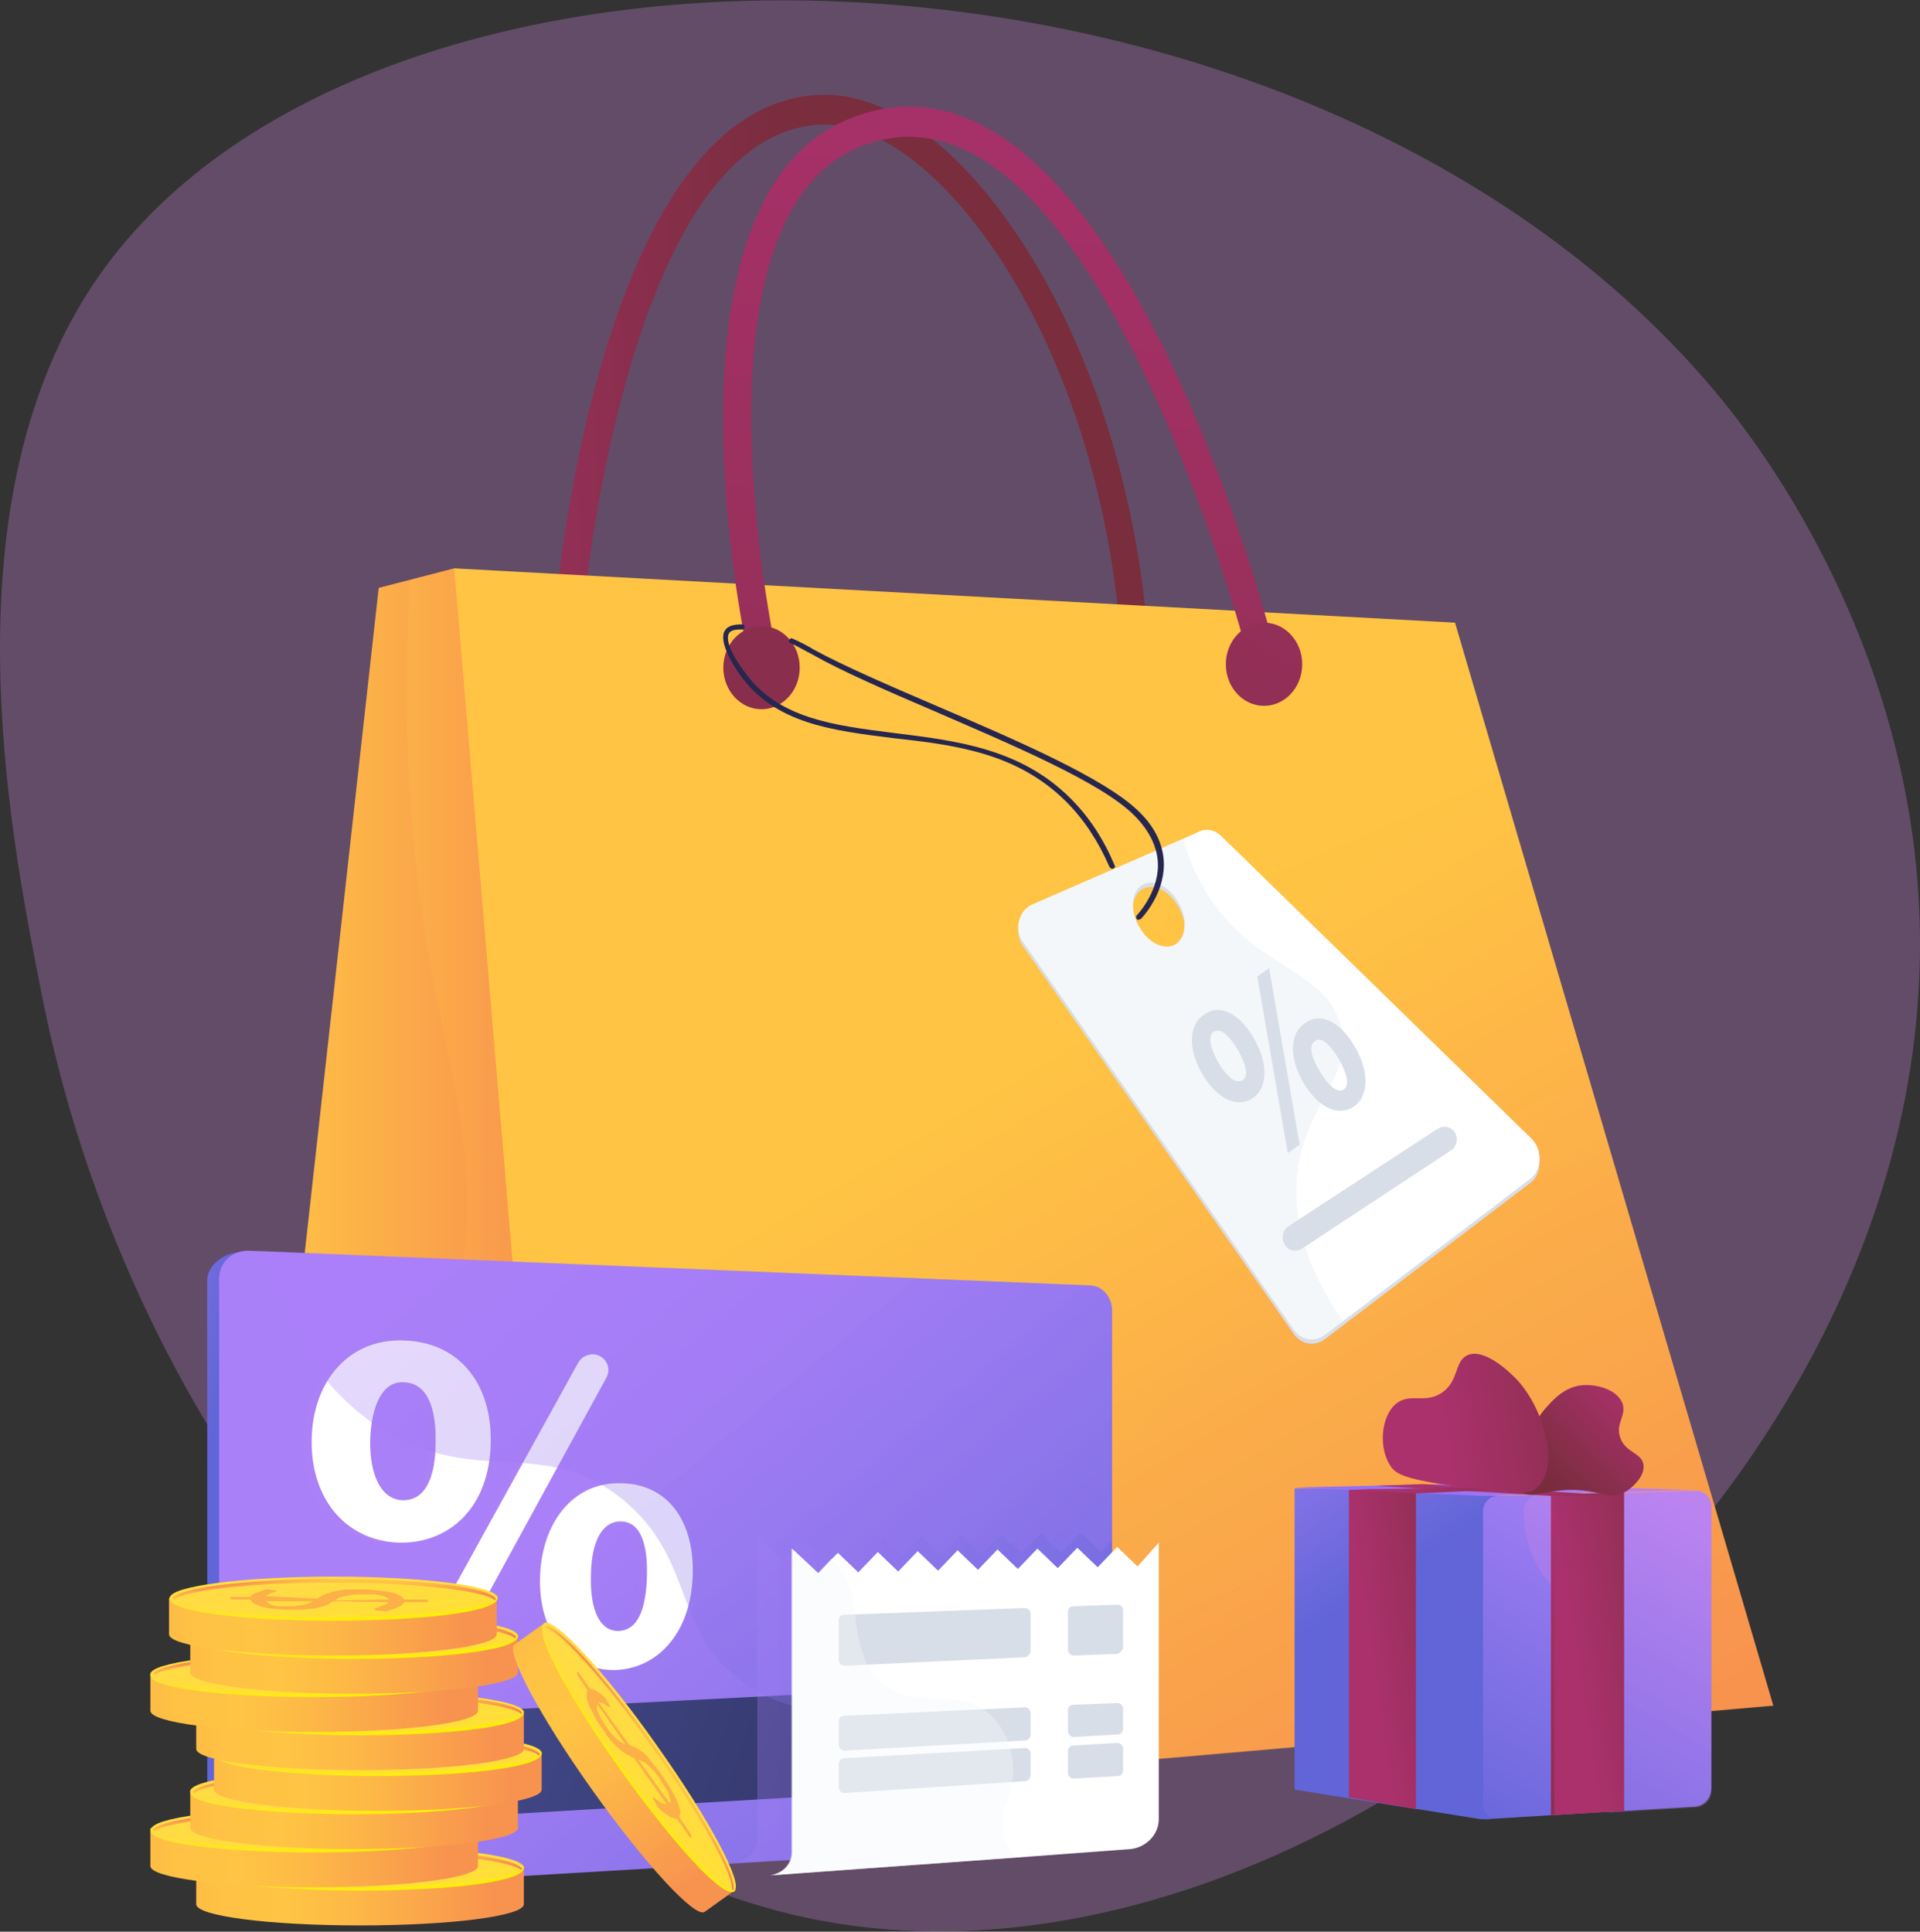 <svg width="481" height="484" viewBox="0 0 481 484" fill="none" xmlns="http://www.w3.org/2000/svg">
<rect x="0" y="0" width="481" height="484" fill="#333333" stroke="none"/>
<path opacity="0.28" d="M433.198 102.428C332.615 -24.098 94.66 -31.116 24.698 69.255C-13.791 124.544 2.158 207.264 10.238 248.093C24.911 323.158 60.849 371.43 68.717 381.849C87.855 406.729 134.213 467.122 204.174 480.944C323.471 504.548 472.538 384.401 480.619 248.731C485.509 170.476 441.916 113.486 433.198 102.428Z" fill="#DD8BF1"/>
<path d="M284.343 160.694C284.131 160.694 284.131 160.694 283.918 160.694C282.217 160.694 280.728 159.206 280.516 157.292C277.538 123.268 267.119 90.733 251.383 66.065C237.348 44.162 220.761 31.191 206.939 31.191C156.328 31.191 145.696 156.016 145.696 157.292C145.483 159.418 143.782 160.907 141.868 160.694C139.954 160.482 138.466 158.78 138.678 156.654C139.104 151.125 149.949 23.961 206.726 23.748C223.1 23.748 241.388 37.57 256.911 62.025C273.285 87.755 284.131 121.354 287.32 156.654C287.746 158.78 286.257 160.482 284.343 160.694Z" fill="url(#paint0_linear)"/>
<path d="M73.395 417.574L139.955 453.724L180.358 320.819L113.799 142.406L94.873 147.297L66.378 403.539C65.74 409.281 68.504 414.81 73.395 417.574Z" fill="url(#paint1_linear)"/>
<path opacity="0.3" d="M180.145 320.606L113.799 142.406L102.741 145.383C101.252 169.2 101.89 188.763 102.954 203.011C107.419 263.616 122.305 280.628 115.075 322.945C109.12 358.245 96.149 362.923 97.212 386.527C98.488 412.258 115.287 433.948 135.064 450.96L139.955 453.724L180.145 320.606Z" fill="url(#paint2_linear)"/>
<path d="M113.797 142.406L364.51 156.015L444.254 427.356L139.953 453.724L113.797 142.406Z" fill="url(#paint3_linear)"/>
<g opacity="0.3">
<path opacity="0.3" d="M364.512 156.016L233.733 148.998C231.606 152.401 228.629 158.142 227.991 165.372C224.801 208.115 312.838 221.937 320.706 274.249C326.66 314.014 289.872 360.159 256.912 380.573C222.25 402.264 198.646 391.206 175.254 415.235C164.834 425.868 158.668 438.839 154.84 452.661L444.256 427.569L364.512 156.016Z" fill="url(#paint4_linear)"/>
</g>
<path d="M190.78 166.861C189.292 166.861 187.803 165.798 187.378 164.097C186.74 160.907 170.366 84.566 193.332 46.927C199.924 36.082 209.068 29.702 220.764 27.363C280.306 16.093 316.881 153.252 318.37 159.206C318.795 161.12 317.732 163.246 316.031 163.884C314.117 164.522 312.203 163.246 311.778 161.332C311.352 160.056 275.415 24.811 222.04 34.806C212.258 36.72 204.815 42.036 199.286 50.967C177.809 85.842 194.183 161.545 194.183 162.183C194.608 164.097 193.545 166.223 191.631 166.649C191.206 166.861 190.993 166.861 190.78 166.861Z" fill="url(#paint5_linear)"/>
<path d="M190.778 177.706C196.063 177.706 200.347 173.041 200.347 167.287C200.347 161.532 196.063 156.867 190.778 156.867C185.493 156.867 181.209 161.532 181.209 167.287C181.209 173.041 185.493 177.706 190.778 177.706Z" fill="url(#paint6_linear)"/>
<path d="M316.665 176.856C321.95 176.856 326.234 172.191 326.234 166.436C326.234 160.681 321.95 156.016 316.665 156.016C311.38 156.016 307.096 160.681 307.096 166.436C307.096 172.191 311.38 176.856 316.665 176.856Z" fill="url(#paint7_linear)"/>
<path d="M383.865 286.583L306.035 210.667C304.334 208.966 301.995 208.54 300.081 209.604L258.615 227.679C255.212 229.167 253.936 233.846 256.275 237.036L324.111 334.216C326.024 336.981 329.427 337.406 331.979 335.492L383.652 296.152C386.204 294.025 386.417 289.347 383.865 286.583ZM294.765 237.461C292.213 239.375 287.96 237.673 285.621 233.633C283.069 229.593 283.282 224.914 285.834 223.001C288.385 221.087 292.638 222.788 294.978 226.828C297.529 230.656 297.317 235.547 294.765 237.461Z" fill="#D8DEE8"/>
<path d="M383.865 285.519L306.035 209.604C304.334 207.902 301.995 207.477 300.081 208.54L258.615 226.616C255.212 228.104 253.936 232.782 256.275 235.972L324.111 333.153C326.024 335.917 329.427 336.343 331.979 334.429L383.652 295.089C386.204 292.962 386.417 288.284 383.865 285.519ZM294.765 236.397C292.213 238.311 287.96 236.61 285.621 232.57C283.069 228.529 283.282 223.851 285.834 221.937C288.385 220.023 292.638 221.725 294.978 225.765C297.529 229.593 297.317 234.484 294.765 236.397Z" fill="#F4F7FA"/>
<path d="M278.601 217.684C278.388 217.684 278.175 217.471 277.963 217.259C275.198 210.879 271.583 205.35 267.118 200.885C254.784 188.551 239.048 186.637 223.737 184.936C208.426 183.022 194.179 181.321 185.46 169.2C183.334 166.223 179.931 160.481 181.633 157.93C182.271 156.866 183.759 156.441 185.886 156.441C186.311 156.441 186.524 156.654 186.524 157.079C186.524 157.504 186.311 157.717 185.886 157.717C184.822 157.717 183.334 157.717 182.696 158.568C181.633 160.056 183.121 163.884 186.524 168.349C194.817 180.045 208.852 181.746 223.95 183.66C239.473 185.574 255.635 187.488 268.181 200.034C272.859 204.712 276.474 210.241 279.239 216.833C279.451 217.259 279.239 217.471 278.813 217.684C278.601 217.684 278.601 217.684 278.601 217.684Z" fill="#26264F"/>
<path d="M285.195 230.443C284.982 230.443 284.77 230.443 284.77 230.23C284.557 230.018 284.557 229.592 284.77 229.38C284.77 229.38 290.086 223.851 290.086 216.833C290.086 212.368 287.959 208.115 284.132 204.287C275.838 195.994 253.51 186.637 233.946 178.131C222.038 173.028 210.768 168.137 203.325 163.884C201.624 163.033 199.922 161.97 198.009 161.119C197.583 160.907 197.583 160.694 197.796 160.269C198.009 159.843 198.221 159.843 198.647 160.056C200.56 160.907 202.262 161.757 203.963 162.82C211.405 166.861 222.676 171.752 234.584 176.855C254.361 185.361 276.689 194.93 285.195 203.224C289.448 207.264 291.574 211.942 291.574 216.621C291.574 224.276 286.045 230.018 285.833 230.23C285.407 230.443 285.407 230.443 285.195 230.443Z" fill="#26264F"/>
<path d="M383.862 285.519L306.032 209.604C304.331 207.902 301.992 207.477 300.078 208.54L296.463 210.242C297.526 213.857 298.802 217.684 301.141 221.725C312.624 242.777 331.55 241.926 335.803 256.599C339.631 269.571 326.659 276.588 324.958 294.663C324.107 303.807 326.021 315.928 336.441 331.026L383.436 295.301C386.201 292.962 386.414 288.284 383.862 285.519Z" fill="white"/>
<path d="M313.901 259.789C318.154 266.806 317.303 272.76 313.901 275.099C310.286 277.651 305.182 275.737 301.354 269.358C297.739 263.404 297.527 257.024 301.567 254.26C305.607 251.283 310.498 254.047 313.901 259.789ZM305.182 266.168C307.308 269.783 309.648 271.697 311.349 270.634C312.837 269.57 312.199 266.806 310.073 262.978C307.946 259.576 305.82 257.449 304.119 258.513C302.418 259.576 303.268 262.766 305.182 266.168ZM322.619 288.922L314.964 244.69L317.941 242.564L325.596 286.795L322.619 288.922ZM339.206 261.915C343.459 268.932 342.608 274.887 339.206 277.226C335.591 279.778 330.487 277.864 326.66 271.484C323.045 265.53 322.832 259.151 326.872 256.386C330.913 253.409 335.803 256.174 339.206 261.915ZM330.7 268.507C332.826 272.122 335.166 274.036 336.654 272.973C338.143 271.91 337.505 269.145 335.378 265.317C333.252 261.915 331.125 259.576 329.424 260.852C327.723 261.915 328.573 265.105 330.7 268.507Z" fill="#D8DEE8"/>
<path d="M324.323 313.377C323.26 313.377 322.197 312.739 321.771 311.675C320.921 310.187 321.346 308.06 322.835 307.21L360.261 282.755C361.749 281.904 363.663 282.33 364.514 283.818C365.365 285.307 364.939 287.433 363.451 288.284L326.024 312.951C325.386 313.164 324.961 313.377 324.323 313.377Z" fill="#D8DEE8"/>
<path d="M274.774 454.788C274.774 458.19 272.435 461.167 269.458 461.38L60.424 474.139C56.384 474.351 51.918 470.949 51.918 467.121V320.819C51.918 316.778 56.596 313.589 60.424 313.801L269.246 322.732C272.223 322.945 274.562 325.71 274.562 329.112V454.788H274.774Z" fill="url(#paint8_linear)"/>
<path d="M278.604 455C278.604 458.403 276.264 461.38 273.287 461.592L62.127 474.139C58.086 474.351 54.897 471.374 54.897 467.334V320.393C54.897 316.353 58.086 313.376 62.127 313.376L273.287 322.094C276.264 322.307 278.604 325.071 278.604 328.474V455Z" fill="url(#paint9_linear)"/>
<path d="M278.604 420.551L54.897 432.034V458.828L278.604 445.643V420.551Z" fill="url(#paint10_linear)"/>
<g opacity="0.15">
<path opacity="0.15" d="M120.818 361.86C120.605 378.659 110.185 387.165 98.49 387.165C85.731 387.165 75.736 377.383 75.949 361.434C76.161 346.336 85.731 335.491 99.978 336.554C113.8 337.618 121.03 348.25 120.818 361.86ZM90.834 361.647C90.621 370.366 93.599 376.745 99.127 376.745C104.444 376.745 107.208 371.429 107.208 362.285C107.421 353.992 105.294 347.4 99.34 347.187C93.811 346.762 91.047 353.354 90.834 361.647ZM102.53 415.235L142.933 342.083C143.784 340.595 145.272 339.957 146.761 339.957C149.738 340.169 151.439 343.359 149.951 345.911L109.973 419.062C109.335 420.338 108.059 421.189 106.57 421.189H106.145C103.168 421.402 101.041 417.999 102.53 415.235ZM171.641 394.608C171.428 410.131 162.497 418.637 152.502 419.062C141.87 419.488 133.151 410.982 133.364 396.309C133.577 382.274 141.657 371.854 153.778 372.28C165.474 372.492 171.853 382.061 171.641 394.608ZM145.91 395.671C145.698 403.752 148.037 409.493 152.928 409.281C157.606 409.068 159.732 403.964 159.945 395.458C160.158 387.803 158.457 381.849 153.353 381.849C148.462 381.849 146.123 388.016 145.91 395.671Z" fill="url(#paint11_linear)"/>
</g>
<path d="M122.945 361.222C122.732 378.021 112.312 386.527 100.616 386.527C87.858 386.527 77.863 376.746 78.076 360.797C78.288 345.699 87.858 334.854 102.105 335.917C115.715 336.767 123.157 347.4 122.945 361.222ZM92.748 360.797C92.536 369.515 95.513 375.895 101.042 375.895C106.358 375.895 109.122 370.579 109.122 361.435C109.335 353.141 107.209 346.549 101.254 346.337C95.725 345.911 92.961 352.504 92.748 360.797ZM104.444 414.597L144.847 341.446C145.698 339.957 147.187 339.319 148.675 339.319C151.652 339.532 153.353 342.722 151.865 345.273L111.887 418.425C111.249 419.701 109.973 420.551 108.484 420.551H108.059C105.082 420.764 102.956 417.362 104.444 414.597ZM173.555 393.97C173.342 409.494 164.411 417.999 154.417 418.425C143.784 418.85 135.066 410.344 135.278 395.671C135.491 381.636 143.572 371.217 155.693 371.642C167.388 371.855 173.768 381.211 173.555 393.97ZM148.037 395.033C147.825 403.114 150.164 408.856 155.055 408.643C159.733 408.43 161.859 403.327 162.072 394.821C162.285 387.165 160.584 381.211 155.48 381.211C150.376 381.211 148.037 387.165 148.037 395.033Z" fill="white"/>
<path opacity="0.3" d="M273.286 322.094L64.465 313.376C73.821 341.233 87.431 353.779 98.914 359.946C121.03 371.642 136.766 360.371 155.691 375.469C175.042 390.993 167.812 410.131 188.227 422.89C203.537 432.459 213.532 425.442 229.481 434.161C241.389 440.54 248.619 451.598 253.297 462.656L273.286 461.38C276.264 461.167 278.603 458.19 278.603 454.788V328.261C278.603 325.071 276.264 322.094 273.286 322.094Z" fill="url(#paint12_linear)"/>
<path opacity="0.3" d="M275.835 388.867L270.732 383.976L265.841 389.079L260.737 384.188L255.846 389.292L250.743 384.401L245.852 389.505L240.748 384.614L235.857 389.717L230.754 384.826L225.863 389.93L220.759 385.039L215.868 390.143L211.19 385.677L206.299 390.78L201.196 385.89L196.305 390.993L189.712 384.826C189.712 387.378 189.712 461.167 189.712 461.167C189.712 461.167 189.5 465.633 184.184 466.696L274.347 460.104C275.41 460.104 276.261 459.679 277.111 459.254C277.962 458.19 278.6 456.489 278.6 455.001V385.89L275.835 388.867Z" fill="url(#paint13_linear)"/>
<path d="M290.298 386.527V455.851C290.298 459.678 287.108 462.868 283.28 463.293L254.785 465.42L193.117 469.885C198.433 468.822 198.433 464.357 198.433 464.357C198.433 464.357 198.433 390.567 198.433 388.015L205.026 394.182L208.428 390.567L209.916 389.079L215.02 393.97L219.911 388.866L225.015 393.757L229.906 388.653L235.009 393.544L239.9 388.441L245.004 393.332L249.895 388.228L254.998 393.119L259.889 388.015L264.993 392.906L269.884 387.803L274.987 392.694L279.878 387.59L284.982 392.481L290.298 386.527Z" fill="white"/>
<path d="M279.879 426.717L268.821 427.143C267.97 427.143 267.545 427.781 267.545 428.631V433.735C267.545 434.585 268.183 435.223 269.033 435.223L280.091 434.585C280.729 434.585 281.367 433.947 281.367 433.097V428.206C281.367 427.355 280.729 426.717 279.879 426.717Z" fill="#D8DEE8"/>
<path d="M279.879 436.711L268.821 437.349C268.183 437.349 267.545 437.987 267.545 438.838V444.154C267.545 445.005 268.183 445.642 269.033 445.642L280.091 445.004C280.729 445.004 281.367 444.367 281.367 443.516V438.2C281.367 437.349 280.729 436.711 279.879 436.711Z" fill="#D8DEE8"/>
<path d="M281.367 412.682V403.538C281.367 402.688 280.729 402.05 279.879 402.05L268.821 402.475C267.97 402.475 267.545 403.113 267.545 403.964V413.32C267.545 414.171 268.183 414.809 269.033 414.809L280.091 414.383C280.729 413.958 281.367 413.32 281.367 412.682Z" fill="#D8DEE8"/>
<path d="M256.699 427.782L211.405 429.908C210.554 429.908 210.129 430.546 210.129 431.397V437.138C210.129 437.989 210.767 438.627 211.617 438.627L256.912 436.075C257.55 436.075 258.188 435.437 258.188 434.587V429.27C258.188 428.42 257.55 427.782 256.699 427.782Z" fill="#D8DEE8"/>
<path d="M256.699 437.988L211.405 440.54C210.767 440.54 210.129 441.178 210.129 442.029V447.77C210.129 448.621 210.767 449.259 211.617 449.259L256.912 446.282C257.55 446.282 258.188 445.644 258.188 444.793V439.264C258.188 438.626 257.55 437.988 256.699 437.988Z" fill="#D8DEE8"/>
<path d="M258.188 413.746V404.39C258.188 403.539 257.55 402.901 256.699 402.901L211.405 404.602C210.554 404.602 210.129 405.24 210.129 406.091V415.873C210.129 416.723 210.767 417.361 211.617 417.361L256.912 415.235C257.55 415.022 258.188 414.384 258.188 413.746Z" fill="#D8DEE8"/>
<path opacity="0.4" d="M254.575 465.42L192.906 469.886C198.222 468.823 198.222 464.357 198.222 464.357C198.222 464.357 198.222 390.568 198.222 388.016L204.815 394.183L208.217 390.568C211.194 393.119 213.533 397.372 214.171 404.177C216.298 426.505 226.717 425.017 239.051 425.867C251.385 426.718 256.914 440.966 252.023 452.023C249.896 456.702 250.959 461.805 254.575 465.42Z" fill="#F4F7FA"/>
<path d="M49.154 467.972V477.116C49.154 480.093 67.442 482.433 90.196 482.433C112.949 482.433 131.237 480.093 131.237 477.116V467.972H49.154Z" fill="url(#paint14_linear)"/>
<path d="M131.237 467.972C131.237 470.95 112.949 473.289 90.196 473.289C67.442 473.289 49.154 470.95 49.154 467.972C49.154 464.995 67.442 462.656 90.196 462.656C112.949 462.656 131.237 464.995 131.237 467.972Z" fill="url(#paint15_linear)"/>
<path d="M90.196 473.714C70.207 473.714 49.154 471.8 49.154 468.185C49.154 467.972 49.154 467.547 49.367 467.547C49.58 467.547 49.58 467.76 49.58 467.972C49.58 470.311 66.379 472.863 90.196 472.863C114.225 472.863 130.812 470.311 130.812 467.972C130.812 467.76 130.812 467.547 131.024 467.547C131.237 467.547 131.237 467.76 131.237 467.972C131.237 471.8 110.397 473.714 90.196 473.714Z" fill="url(#paint16_linear)"/>
<path d="M86.366 468.398C86.791 468.185 87.216 467.76 87.642 467.547C88.067 467.335 88.705 467.122 89.343 466.909C89.981 466.697 91.044 466.484 92.107 466.271C93.171 466.059 94.446 466.059 96.148 466.059C97.636 466.059 99.125 466.059 100.613 466.271C102.102 466.484 103.165 466.484 104.228 466.697C105.292 466.909 106.142 467.122 106.78 467.547C107.418 467.76 107.843 468.185 108.056 468.611H112.734C113.16 468.611 113.372 468.611 113.585 468.611C113.798 468.611 114.01 468.823 114.01 468.823V469.249H108.056C107.843 469.674 107.418 470.099 106.567 470.524C105.717 470.95 104.654 471.162 103.378 471.588L101.251 471.375C101.039 471.375 100.826 471.375 100.826 471.162C100.613 471.162 100.613 471.162 100.613 470.95C100.613 470.95 100.826 470.737 101.039 470.737C101.464 470.737 101.677 470.524 102.102 470.312C102.527 470.099 102.952 470.099 103.378 469.887C103.803 469.674 104.016 469.461 104.228 469.249L90.194 469.036C89.768 469.249 89.343 469.674 88.918 469.887C88.492 470.099 87.854 470.312 87.004 470.524C86.153 470.737 85.302 470.95 84.239 470.95C83.176 471.162 81.688 471.162 79.986 471.162C78.71 471.162 77.434 471.162 76.159 470.95C74.883 470.95 73.82 470.737 72.969 470.524C72.118 470.312 71.268 470.099 70.63 469.674C69.992 469.461 69.779 469.036 69.567 468.611H65.739C65.314 468.611 65.101 468.611 64.888 468.611C64.675 468.611 64.463 468.398 64.463 468.398V467.973H69.567C69.779 467.547 70.204 467.122 71.055 466.909C71.693 466.697 72.756 466.271 73.607 466.059L75.308 466.271C75.733 466.271 76.159 466.484 76.159 466.484C76.159 466.484 75.946 466.697 75.733 466.697C75.521 466.697 75.308 466.909 74.883 466.909C74.67 467.122 74.245 467.122 74.032 467.335C73.82 467.547 73.607 467.547 73.394 467.76L86.366 468.398ZM73.394 468.823C73.394 469.036 73.82 469.249 74.032 469.461C74.457 469.674 74.883 469.887 75.308 469.887C75.733 470.099 76.371 470.099 77.009 470.099C77.647 470.099 78.285 470.099 79.136 470.099C79.986 470.099 80.624 470.099 81.262 469.887C81.9 469.887 82.538 469.674 82.963 469.674C83.389 469.461 83.814 469.461 84.239 469.249C84.665 469.036 84.877 468.823 85.09 468.823H73.394ZM104.016 468.398C104.016 468.185 103.59 467.973 103.165 467.76C102.74 467.547 102.314 467.335 101.677 467.335C101.039 467.122 100.401 467.122 99.55 467.122C98.699 467.122 97.849 467.122 96.786 467.122C95.935 467.122 95.084 467.122 94.446 467.335C93.808 467.335 93.171 467.547 92.745 467.547C92.32 467.76 91.895 467.76 91.469 467.973C91.044 468.185 90.831 468.398 90.619 468.611L104.016 468.398Z" fill="#FCB048"/>
<path d="M90.196 463.294C71.909 463.294 52.77 464.995 49.793 467.972C50.006 468.185 50.006 468.185 50.218 468.398C52.77 466.271 68.506 464.145 90.409 464.145C112.737 464.145 128.686 466.484 130.6 468.61C130.6 468.398 130.812 468.398 130.812 468.185C128.261 464.995 108.909 463.294 90.196 463.294Z" fill="url(#paint17_linear)"/>
<path d="M37.67 458.403V467.547C37.67 470.524 55.958 472.863 78.711 472.863C101.465 472.863 119.753 470.524 119.753 467.547V458.403H37.67Z" fill="url(#paint18_linear)"/>
<path d="M119.965 458.403C119.965 461.38 101.678 463.719 78.924 463.719C56.171 463.719 37.883 461.38 37.883 458.403C37.883 455.426 56.171 453.087 78.924 453.087C101.465 453.087 119.965 455.426 119.965 458.403Z" fill="url(#paint19_linear)"/>
<path d="M78.711 464.144C58.722 464.144 37.67 462.23 37.67 458.615C37.67 458.402 37.67 457.977 37.883 457.977C38.095 457.977 38.095 458.19 38.095 458.402C38.095 460.741 54.895 463.293 78.711 463.293C102.528 463.293 119.327 460.741 119.327 458.402C119.327 458.19 119.327 457.977 119.54 457.977C119.753 457.977 119.753 458.19 119.753 458.402C119.965 462.23 98.913 464.144 78.711 464.144Z" fill="url(#paint20_linear)"/>
<path d="M74.881 458.828C75.307 458.616 75.732 458.19 76.157 457.978C76.583 457.765 77.221 457.552 77.859 457.34C78.496 457.127 79.56 456.915 80.623 456.702C81.686 456.489 82.962 456.489 84.663 456.489C86.152 456.489 87.64 456.489 89.129 456.702C90.617 456.915 91.681 456.915 92.744 457.127C93.807 457.34 94.658 457.552 95.296 457.978C95.934 458.19 96.359 458.616 96.572 459.041H101.25C101.675 459.041 101.888 459.041 102.101 459.041C102.313 459.041 102.526 459.254 102.526 459.254V459.679H96.572C96.359 460.104 95.934 460.53 95.083 460.955C94.233 461.38 93.169 461.593 91.893 462.018L89.767 461.805C89.554 461.805 89.341 461.805 89.341 461.593C89.129 461.593 89.129 461.593 89.129 461.38C89.129 461.38 89.342 461.168 89.554 461.168C89.98 461.168 90.192 460.955 90.618 460.742C91.043 460.53 91.468 460.53 91.893 460.317C92.319 460.104 92.531 459.892 92.744 459.679L78.709 459.466C78.284 459.679 77.859 460.104 77.433 460.317C77.008 460.53 76.37 460.742 75.519 460.955C74.669 461.168 73.818 461.38 72.755 461.38C71.692 461.593 70.203 461.593 68.502 461.593C67.226 461.593 65.95 461.593 64.674 461.38C63.398 461.38 62.335 461.168 61.484 460.955C60.634 460.742 59.783 460.53 59.145 460.104C58.507 459.892 58.295 459.466 58.082 459.041H54.254C53.829 459.041 53.617 459.041 53.404 459.041C53.191 459.041 52.978 458.828 52.978 458.828V458.403H58.082C58.295 457.978 58.72 457.552 59.571 457.34C60.209 457.127 61.272 456.702 62.122 456.489L63.824 456.702C64.249 456.702 64.674 456.915 64.674 456.915C64.674 456.915 64.462 457.127 64.249 457.127C64.036 457.127 63.824 457.34 63.398 457.34C63.186 457.552 62.76 457.552 62.548 457.765C62.335 457.978 62.122 457.978 61.91 458.19L74.881 458.828ZM62.122 459.254C62.122 459.466 62.548 459.679 62.76 459.892C63.186 460.104 63.611 460.317 64.036 460.317C64.462 460.53 65.1 460.53 65.737 460.53C66.375 460.53 67.013 460.53 67.864 460.53C68.715 460.53 69.353 460.53 69.99 460.317C70.628 460.317 71.266 460.104 71.692 460.104C72.117 459.892 72.542 459.892 72.968 459.679C73.393 459.466 73.606 459.254 73.818 459.254H62.122ZM92.531 458.828C92.531 458.616 92.106 458.403 91.681 458.19C91.255 457.978 90.83 457.765 90.192 457.765C89.554 457.552 88.916 457.553 88.066 457.553C87.215 457.553 86.365 457.553 85.301 457.553C84.451 457.553 83.6 457.552 82.962 457.765C82.324 457.765 81.686 457.978 81.261 457.978C80.836 458.19 80.41 458.19 79.985 458.403C79.56 458.616 79.347 458.828 79.134 459.041L92.531 458.828Z" fill="#FCB048"/>
<path d="M78.712 453.724C60.424 453.724 41.286 455.425 38.309 458.402C38.521 458.615 38.521 458.615 38.734 458.828C41.286 456.701 57.022 454.575 78.925 454.575C101.253 454.575 117.201 456.914 119.115 459.04C119.115 458.828 119.328 458.828 119.328 458.615C116.776 455.425 97.425 453.724 78.712 453.724Z" fill="url(#paint21_linear)"/>
<path d="M47.664 448.834V457.978C47.664 460.955 65.952 463.294 88.705 463.294C111.459 463.294 129.747 460.955 129.747 457.978V448.834H47.664Z" fill="url(#paint22_linear)"/>
<path d="M129.747 448.834C129.747 451.811 111.459 454.15 88.705 454.15C65.952 454.15 47.664 451.811 47.664 448.834C47.664 445.857 65.952 443.518 88.705 443.518C111.246 443.518 129.747 446.07 129.747 448.834Z" fill="url(#paint23_linear)"/>
<path d="M88.705 454.575C68.716 454.575 47.664 452.661 47.664 449.046C47.664 448.834 47.664 448.408 47.877 448.408C48.089 448.408 48.089 448.621 48.089 448.834C48.089 451.173 64.889 453.725 88.705 453.725C112.735 453.725 129.321 451.173 129.321 448.834C129.321 448.621 129.321 448.408 129.534 448.408C129.747 448.408 129.747 448.621 129.747 448.834C129.747 452.661 108.694 454.575 88.705 454.575Z" fill="url(#paint24_linear)"/>
<path d="M84.665 449.26C85.09 449.047 85.515 448.622 85.941 448.409C86.366 448.196 87.004 447.984 87.642 447.771C88.28 447.558 89.343 447.346 90.406 447.133C91.469 446.92 92.745 446.92 94.447 446.92C95.935 446.92 97.424 446.92 98.912 447.133C100.401 447.346 101.464 447.346 102.527 447.558C103.59 447.771 104.441 447.984 105.079 448.409C105.717 448.622 106.142 449.047 106.355 449.472H111.033C111.458 449.472 111.671 449.472 111.884 449.472C112.096 449.472 112.309 449.685 112.309 449.685V450.11H106.355C106.142 450.535 105.717 450.961 104.866 451.386C104.016 451.811 102.952 452.024 101.677 452.449L99.55 452.237C99.337 452.237 99.125 452.237 99.125 452.024C98.912 452.024 98.912 452.024 98.912 451.811C98.912 451.811 99.125 451.599 99.337 451.599C99.763 451.599 99.975 451.386 100.401 451.173C100.826 450.961 101.251 450.961 101.677 450.748C102.102 450.535 102.314 450.323 102.527 450.11L88.492 449.897C88.067 450.11 87.642 450.535 87.216 450.748C86.791 450.961 86.153 451.173 85.303 451.386C84.452 451.599 83.601 451.811 82.538 451.811C81.475 452.024 79.986 452.024 78.285 452.024C77.009 452.024 75.733 452.024 74.457 451.811C73.181 451.811 72.118 451.599 71.268 451.386C70.417 451.173 69.567 450.961 68.928 450.535C68.291 450.323 68.078 449.897 67.865 449.472H64.038C63.612 449.472 63.4 449.472 63.187 449.472C62.974 449.472 62.762 449.26 62.762 449.26V448.834H67.865C68.078 448.409 68.503 447.984 69.354 447.771C69.992 447.558 71.055 447.133 71.906 446.92L73.607 447.133C74.032 447.133 74.457 447.346 74.457 447.346C74.457 447.346 74.245 447.558 74.032 447.558C73.82 447.558 73.607 447.771 73.181 447.771C72.969 447.984 72.544 447.984 72.331 448.196C72.118 448.409 71.906 448.409 71.693 448.622L84.665 449.26ZM71.906 449.685C71.906 449.898 72.331 450.11 72.544 450.323C72.969 450.535 73.394 450.748 73.82 450.748C74.245 450.961 74.883 450.961 75.521 450.961C76.159 450.961 76.797 450.961 77.647 450.961C78.498 450.961 79.136 450.961 79.774 450.748C80.412 450.748 81.05 450.535 81.475 450.535C81.9 450.323 82.326 450.323 82.751 450.11C83.176 449.898 83.389 449.685 83.601 449.685H71.906ZM102.527 449.472C102.527 449.26 102.102 449.047 101.677 448.834C101.251 448.622 100.826 448.409 100.188 448.409C99.55 448.196 98.912 448.196 98.061 448.196C97.211 448.196 96.36 448.196 95.297 448.196C94.447 448.196 93.596 448.196 92.958 448.409C92.32 448.409 91.682 448.622 91.257 448.622C90.831 448.834 90.406 448.834 89.981 449.047C89.555 449.26 89.343 449.472 89.13 449.685L102.527 449.472Z" fill="#FCB048"/>
<path d="M88.706 444.156C70.418 444.156 51.28 445.857 48.303 448.834C48.515 449.046 48.515 449.046 48.728 449.259C51.28 447.133 67.016 445.006 88.919 445.006C111.247 445.006 127.196 447.345 129.109 449.472C129.109 449.259 129.322 449.259 129.322 449.046C126.77 445.857 107.207 444.156 88.706 444.156Z" fill="url(#paint25_linear)"/>
<path d="M53.619 439.265V448.409C53.619 451.386 71.907 453.725 94.66 453.725C117.414 453.725 135.702 451.386 135.702 448.409V439.265H53.619Z" fill="url(#paint26_linear)"/>
<path d="M94.66 444.581C117.327 444.581 135.702 442.201 135.702 439.265C135.702 436.329 117.327 433.948 94.66 433.948C71.994 433.948 53.619 436.329 53.619 439.265C53.619 442.201 71.994 444.581 94.66 444.581Z" fill="url(#paint27_linear)"/>
<path d="M94.66 445.006C74.671 445.006 53.619 443.092 53.619 439.477C53.619 439.264 53.619 438.839 53.832 438.839C54.044 438.839 54.044 439.052 54.044 439.264C54.044 441.604 70.844 444.155 94.66 444.155C118.69 444.155 135.276 441.604 135.276 439.264C135.276 439.052 135.276 438.839 135.489 438.839C135.702 438.839 135.702 439.052 135.702 439.264C135.702 443.092 114.649 445.006 94.66 445.006Z" fill="url(#paint28_linear)"/>
<path d="M90.831 439.69C91.256 439.478 91.681 439.052 92.106 438.84C92.532 438.627 93.17 438.414 93.808 438.202C94.446 437.989 95.509 437.776 96.572 437.564C97.635 437.351 98.911 437.351 100.612 437.351C102.101 437.351 103.59 437.351 105.078 437.564C106.567 437.776 107.63 437.776 108.693 437.989C109.756 438.202 110.607 438.414 111.245 438.84C111.883 439.052 112.308 439.478 112.521 439.903H117.199C117.624 439.903 117.837 439.903 118.05 439.903C118.262 439.903 118.475 440.116 118.475 440.116V440.541H112.521C112.308 440.966 111.883 441.391 111.032 441.817C110.182 442.242 109.118 442.455 107.843 442.88L105.716 442.667C105.503 442.667 105.291 442.667 105.291 442.455C105.078 442.455 105.078 442.455 105.078 442.242C105.078 442.242 105.291 442.029 105.503 442.029C105.929 442.029 106.141 441.817 106.567 441.604C106.992 441.391 107.417 441.391 107.843 441.179C108.268 440.966 108.481 440.753 108.693 440.541L94.658 440.328C94.233 440.541 93.808 440.966 93.382 441.179C92.957 441.391 92.319 441.604 91.469 441.817C90.618 442.029 89.767 442.242 88.704 442.242C87.641 442.455 86.152 442.455 84.451 442.455C83.175 442.455 81.899 442.455 80.623 442.242C79.348 442.242 78.284 442.029 77.434 441.817C76.583 441.604 75.733 441.391 75.095 440.966C74.457 440.753 74.244 440.328 74.031 439.903H70.204C69.778 439.903 69.566 439.903 69.353 439.903C69.14 439.903 68.928 439.69 68.928 439.69V439.265H74.031C74.244 438.84 74.669 438.414 75.52 438.202C76.158 437.989 77.221 437.564 78.072 437.351L79.773 437.564C80.198 437.564 80.623 437.776 80.623 437.776C80.623 437.776 80.411 437.989 80.198 437.989C79.986 437.989 79.773 438.202 79.348 438.202C79.135 438.414 78.71 438.414 78.497 438.627C78.284 438.84 78.072 438.84 77.859 439.052L90.831 439.69ZM77.859 440.116C77.859 440.328 78.284 440.541 78.497 440.753C78.922 440.966 79.347 441.179 79.773 441.179C80.198 441.391 80.836 441.391 81.474 441.391C82.112 441.391 82.75 441.391 83.6 441.391C84.451 441.391 85.089 441.391 85.727 441.179C86.365 441.179 87.003 440.966 87.428 440.966C87.853 440.753 88.279 440.753 88.704 440.541C89.129 440.328 89.342 440.116 89.555 440.116H77.859ZM108.481 439.903C108.481 439.69 108.055 439.478 107.63 439.265C107.205 439.052 106.779 438.84 106.141 438.84C105.503 438.627 104.865 438.627 104.015 438.627C103.164 438.627 102.314 438.627 101.25 438.627C100.4 438.627 99.549 438.627 98.911 438.84C98.273 438.84 97.635 439.052 97.21 439.052C96.785 439.265 96.359 439.265 95.934 439.478C95.509 439.69 95.296 439.903 95.084 440.116L108.481 439.903Z" fill="#FCB048"/>
<path d="M94.661 434.586C76.373 434.586 57.235 436.287 54.258 439.264C54.471 439.477 54.471 439.477 54.683 439.69C57.235 437.563 72.971 435.437 94.874 435.437C117.202 435.437 133.151 437.776 135.065 439.902C135.065 439.69 135.277 439.69 135.277 439.477C132.725 436.287 113.374 434.586 94.661 434.586Z" fill="url(#paint29_linear)"/>
<path d="M49.154 429.058V438.202C49.154 441.179 67.442 443.518 90.196 443.518C112.949 443.518 131.237 441.179 131.237 438.202V429.058H49.154Z" fill="url(#paint30_linear)"/>
<path d="M131.237 429.058C131.237 432.035 112.949 434.374 90.196 434.374C67.442 434.374 49.154 432.035 49.154 429.058C49.154 426.081 67.442 423.742 90.196 423.742C112.949 423.742 131.237 426.081 131.237 429.058Z" fill="url(#paint31_linear)"/>
<path d="M90.196 434.799C70.207 434.799 49.154 432.885 49.154 429.27C49.154 429.057 49.154 428.632 49.367 428.632C49.58 428.632 49.58 428.845 49.58 429.057C49.58 431.397 66.379 433.948 90.196 433.948C114.225 433.948 130.812 431.397 130.812 429.057C130.812 428.845 130.812 428.632 131.024 428.632C131.237 428.632 131.237 428.845 131.237 429.057C131.237 432.885 110.397 434.799 90.196 434.799Z" fill="url(#paint32_linear)"/>
<path d="M86.366 429.271C86.791 429.058 87.216 428.633 87.642 428.42C88.067 428.207 88.705 427.995 89.343 427.782C89.981 427.569 91.044 427.357 92.107 427.144C93.171 426.931 94.446 426.931 96.148 426.931C97.636 426.931 99.125 426.931 100.613 427.144C102.102 427.357 103.165 427.357 104.228 427.569C105.292 427.782 106.142 427.995 106.78 428.42C107.418 428.633 107.843 429.058 108.056 429.483H112.734C113.16 429.483 113.372 429.483 113.585 429.483C113.798 429.483 114.01 429.696 114.01 429.696V430.121H108.056C107.843 430.546 107.418 430.972 106.567 431.397C105.717 431.822 104.654 432.035 103.378 432.46L101.251 432.248C101.039 432.248 100.826 432.248 100.826 432.035C100.613 432.035 100.613 432.035 100.613 431.822C100.613 431.822 100.826 431.61 101.039 431.61C101.464 431.61 101.677 431.397 102.102 431.184C102.527 430.972 102.952 430.972 103.378 430.759C103.803 430.546 104.016 430.334 104.228 430.121L90.194 429.909C89.768 430.121 89.343 430.546 88.918 430.759C88.492 430.972 87.854 431.184 87.004 431.397C86.153 431.61 85.302 431.822 84.239 431.822C83.176 432.035 81.688 432.035 79.986 432.035C78.71 432.035 77.434 432.035 76.159 431.822C74.883 431.822 73.82 431.61 72.969 431.397C72.118 431.184 71.268 430.972 70.63 430.546C69.992 430.334 69.779 429.909 69.567 429.483H65.739C65.314 429.483 65.101 429.483 64.888 429.483C64.675 429.483 64.463 429.271 64.463 429.271V428.845H69.567C69.779 428.42 70.204 427.995 71.055 427.782C71.693 427.569 72.756 427.144 73.607 426.931L75.308 427.144C75.733 427.144 76.159 427.357 76.159 427.357C76.159 427.357 75.946 427.569 75.733 427.569C75.521 427.569 75.308 427.782 74.883 427.782C74.67 427.995 74.245 427.995 74.032 428.207C73.82 428.42 73.607 428.42 73.394 428.633L86.366 429.271ZM73.394 429.909C73.394 430.121 73.82 430.334 74.032 430.546C74.457 430.759 74.883 430.972 75.308 430.972C75.733 431.184 76.371 431.184 77.009 431.184C77.647 431.184 78.285 431.184 79.136 431.184C79.986 431.184 80.624 431.184 81.262 430.972C81.9 430.972 82.538 430.759 82.963 430.759C83.389 430.546 83.814 430.546 84.239 430.334C84.665 430.121 84.877 429.909 85.09 429.909H73.394ZM104.016 429.483C104.016 429.271 103.59 429.058 103.165 428.845C102.74 428.633 102.314 428.42 101.677 428.42C101.039 428.207 100.401 428.207 99.55 428.207C98.699 428.207 97.849 428.207 96.786 428.207C95.935 428.207 95.084 428.207 94.446 428.42C93.808 428.42 93.171 428.633 92.745 428.633C92.32 428.845 91.895 428.845 91.469 429.058C91.044 429.271 90.831 429.483 90.619 429.696L104.016 429.483Z" fill="#FCB048"/>
<path d="M90.196 424.167C71.909 424.167 52.77 425.868 49.793 428.846C50.006 429.058 50.006 429.058 50.218 429.271C52.77 427.144 68.506 425.018 90.409 425.018C112.737 425.018 128.686 427.357 130.6 429.483C130.6 429.271 130.812 429.271 130.812 429.058C128.261 425.868 108.909 424.167 90.196 424.167Z" fill="url(#paint33_linear)"/>
<path d="M37.67 419.489V428.633C37.67 431.61 55.958 433.949 78.711 433.949C101.465 433.949 119.753 431.61 119.753 428.633V419.489H37.67Z" fill="url(#paint34_linear)"/>
<path d="M78.711 424.805C101.378 424.805 119.753 422.425 119.753 419.489C119.753 416.553 101.378 414.172 78.711 414.172C56.045 414.172 37.67 416.553 37.67 419.489C37.67 422.425 56.045 424.805 78.711 424.805Z" fill="url(#paint35_linear)"/>
<path d="M78.711 425.23C58.722 425.23 37.67 423.316 37.67 419.701C37.67 419.488 37.67 419.063 37.883 419.063C38.095 419.063 38.095 419.276 38.095 419.488C38.095 421.827 54.895 424.379 78.711 424.379C102.528 424.379 119.327 421.827 119.327 419.488C119.327 419.276 119.327 419.063 119.54 419.063C119.753 419.063 119.753 419.276 119.753 419.488C119.965 423.316 98.913 425.23 78.711 425.23Z" fill="url(#paint36_linear)"/>
<path d="M74.881 419.701C75.307 419.489 75.732 419.063 76.157 418.851C76.583 418.638 77.221 418.425 77.859 418.213C78.496 418 79.56 417.787 80.623 417.575C81.686 417.362 82.962 417.362 84.663 417.362C86.152 417.362 87.64 417.362 89.129 417.575C90.617 417.787 91.681 417.787 92.744 418C93.807 418.213 94.658 418.425 95.296 418.851C95.934 419.063 96.359 419.489 96.572 419.914H101.25C101.675 419.914 101.888 419.914 102.101 419.914C102.313 419.914 102.526 420.127 102.526 420.127V420.552H96.572C96.359 420.977 95.934 421.403 95.083 421.828C94.233 422.253 93.169 422.466 91.893 422.891L89.767 422.678C89.554 422.678 89.341 422.678 89.341 422.466C89.129 422.466 89.129 422.466 89.129 422.253C89.129 422.253 89.342 422.04 89.554 422.04C89.98 422.04 90.192 421.828 90.618 421.615C91.043 421.403 91.468 421.403 91.893 421.19C92.319 420.977 92.531 420.765 92.744 420.552L78.709 420.339C78.284 420.552 77.859 420.977 77.433 421.19C77.008 421.403 76.37 421.615 75.519 421.828C74.669 422.04 73.818 422.253 72.755 422.253C71.692 422.466 70.203 422.466 68.502 422.466C67.226 422.466 65.95 422.466 64.674 422.253C63.398 422.253 62.335 422.04 61.484 421.828C60.634 421.615 59.783 421.403 59.145 420.977C58.507 420.765 58.295 420.339 58.082 419.914H54.254C53.829 419.914 53.617 419.914 53.404 419.914C53.191 419.914 52.978 419.701 52.978 419.701V419.276H58.082C58.295 418.851 58.72 418.425 59.571 418.213C60.209 418 61.272 417.575 62.122 417.362L63.824 417.575C64.249 417.575 64.674 417.788 64.674 417.788C64.674 417.788 64.462 418 64.249 418C64.036 418 63.824 418.213 63.398 418.213C63.186 418.425 62.76 418.425 62.548 418.638C62.335 418.851 62.122 418.851 61.91 419.063L74.881 419.701ZM62.122 420.339C62.122 420.552 62.548 420.765 62.76 420.977C63.186 421.19 63.611 421.403 64.036 421.403C64.462 421.615 65.1 421.615 65.737 421.615C66.375 421.615 67.013 421.615 67.864 421.615C68.715 421.615 69.353 421.615 69.99 421.403C70.628 421.403 71.266 421.19 71.692 421.19C72.117 420.977 72.542 420.977 72.968 420.765C73.393 420.552 73.606 420.339 73.818 420.339H62.122ZM92.531 419.914C92.531 419.701 92.106 419.489 91.681 419.276C91.255 419.063 90.83 418.851 90.192 418.851C89.554 418.638 88.916 418.638 88.066 418.638C87.215 418.638 86.365 418.638 85.301 418.638C84.451 418.638 83.6 418.638 82.962 418.851C82.324 418.851 81.686 419.063 81.261 419.063C80.836 419.276 80.41 419.276 79.985 419.489C79.56 419.701 79.347 419.914 79.134 420.127L92.531 419.914Z" fill="#FCB048"/>
<path d="M78.712 414.598C60.424 414.598 41.286 416.299 38.309 419.276C38.521 419.489 38.521 419.489 38.734 419.702C41.286 417.575 57.022 415.449 78.925 415.449C101.253 415.449 117.201 417.788 119.115 419.914C119.115 419.702 119.328 419.702 119.328 419.489C116.776 416.299 97.425 414.598 78.712 414.598Z" fill="url(#paint37_linear)"/>
<path d="M47.664 409.919V419.063C47.664 422.04 65.952 424.38 88.705 424.38C111.459 424.38 129.747 422.04 129.747 419.063V409.919H47.664Z" fill="url(#paint38_linear)"/>
<path d="M88.705 415.236C111.372 415.236 129.747 412.856 129.747 409.92C129.747 406.983 111.372 404.603 88.705 404.603C66.039 404.603 47.664 406.983 47.664 409.92C47.664 412.856 66.039 415.236 88.705 415.236Z" fill="url(#paint39_linear)"/>
<path d="M88.705 415.661C68.716 415.661 47.664 413.747 47.664 410.132C47.664 409.919 47.664 409.494 47.877 409.494C48.089 409.494 48.089 409.706 48.089 409.919C48.089 412.258 64.889 414.81 88.705 414.81C112.735 414.81 129.321 412.258 129.321 409.919C129.321 409.706 129.321 409.494 129.534 409.494C129.747 409.494 129.747 409.706 129.747 409.919C129.747 413.747 108.694 415.661 88.705 415.661Z" fill="url(#paint40_linear)"/>
<path d="M84.665 410.132C85.09 409.919 85.515 409.494 85.941 409.282C86.366 409.069 87.004 408.856 87.642 408.644C88.28 408.431 89.343 408.218 90.406 408.006C91.469 407.793 92.745 407.793 94.447 407.793C95.935 407.793 97.424 407.793 98.912 408.006C100.401 408.218 101.464 408.218 102.527 408.431C103.59 408.644 104.441 408.856 105.079 409.282C105.717 409.494 106.142 409.919 106.355 410.345H111.033C111.458 410.345 111.671 410.345 111.884 410.345C112.096 410.345 112.309 410.557 112.309 410.557V410.983H106.355C106.142 411.408 105.717 411.833 104.866 412.259C104.016 412.684 102.952 412.897 101.677 413.322L99.55 413.109C99.337 413.109 99.125 413.109 99.125 412.897C98.912 412.897 98.912 412.897 98.912 412.684C98.912 412.684 99.125 412.471 99.337 412.471C99.763 412.471 99.975 412.259 100.401 412.046C100.826 411.833 101.251 411.833 101.677 411.621C102.102 411.408 102.314 411.195 102.527 410.983L88.492 410.77C88.067 410.983 87.642 411.408 87.216 411.621C86.791 411.833 86.153 412.046 85.303 412.259C84.452 412.471 83.601 412.684 82.538 412.684C81.475 412.897 79.986 412.897 78.285 412.897C77.009 412.897 75.733 412.897 74.457 412.684C73.181 412.684 72.118 412.471 71.268 412.259C70.417 412.046 69.567 411.833 68.928 411.408C68.291 411.195 68.078 410.77 67.865 410.345H64.038C63.612 410.345 63.4 410.345 63.187 410.345C62.974 410.345 62.762 410.132 62.762 410.132V409.707H67.865C68.078 409.282 68.503 408.856 69.354 408.644C69.992 408.431 71.055 408.006 71.906 407.793L73.607 408.006C74.032 408.006 74.457 408.218 74.457 408.218C74.457 408.218 74.245 408.431 74.032 408.431C73.82 408.431 73.607 408.644 73.181 408.644C72.969 408.856 72.544 408.856 72.331 409.069C72.118 409.282 71.906 409.282 71.693 409.494L84.665 410.132ZM71.906 410.77C71.906 410.983 72.331 411.195 72.544 411.408C72.969 411.621 73.394 411.833 73.82 411.833C74.245 412.046 74.883 412.046 75.521 412.046C76.159 412.046 76.797 412.046 77.647 412.046C78.498 412.046 79.136 412.046 79.774 411.833C80.412 411.833 81.05 411.621 81.475 411.621C81.9 411.408 82.326 411.408 82.751 411.195C83.176 410.983 83.389 410.77 83.601 410.77H71.906ZM102.527 410.345C102.527 410.132 102.102 409.919 101.677 409.707C101.251 409.494 100.826 409.282 100.188 409.282C99.55 409.069 98.912 409.069 98.061 409.069C97.211 409.069 96.36 409.069 95.297 409.069C94.447 409.069 93.596 409.069 92.958 409.282C92.32 409.282 91.682 409.494 91.257 409.494C90.831 409.707 90.406 409.707 89.981 409.919C89.555 410.132 89.343 410.345 89.13 410.557L102.527 410.345Z" fill="#FCB048"/>
<path d="M88.706 405.241C70.418 405.241 51.28 406.942 48.303 409.919C48.515 410.132 48.515 410.132 48.728 410.344C51.28 408.218 67.016 406.091 88.919 406.091C111.247 406.091 127.196 408.43 129.109 410.557C129.109 410.344 129.322 410.344 129.322 410.132C126.77 406.729 107.207 405.241 88.706 405.241Z" fill="url(#paint41_linear)"/>
<path d="M42.348 400.35V409.494C42.348 412.471 60.636 414.81 83.389 414.81C106.142 414.81 124.43 412.471 124.43 409.494V400.35H42.348Z" fill="url(#paint42_linear)"/>
<path d="M83.6 405.667C106.266 405.667 124.641 403.286 124.641 400.35C124.641 397.414 106.266 395.034 83.6 395.034C60.933 395.034 42.559 397.414 42.559 400.35C42.559 403.286 60.933 405.667 83.6 405.667Z" fill="url(#paint43_linear)"/>
<path d="M83.6 406.091C63.611 406.091 42.559 404.178 42.559 400.563C42.559 400.35 42.559 399.925 42.771 399.925C42.984 399.925 42.984 400.137 42.984 400.35C42.984 402.689 59.783 405.241 83.6 405.241C107.629 405.241 124.216 402.689 124.216 400.35C124.216 400.137 124.216 399.925 124.429 399.925C124.641 399.925 124.641 400.137 124.641 400.35C124.641 404.178 103.589 406.091 83.6 406.091Z" fill="url(#paint44_linear)"/>
<path d="M79.559 400.563C79.984 400.35 80.41 399.925 80.835 399.712C81.26 399.5 81.898 399.287 82.536 399.074C83.174 398.862 84.237 398.649 85.301 398.436C86.364 398.224 87.64 398.224 89.341 398.224C90.829 398.224 92.318 398.224 93.807 398.436C95.295 398.649 96.358 398.649 97.422 398.862C98.485 399.074 99.335 399.287 99.974 399.712C100.611 399.925 101.037 400.35 101.249 400.776H105.928C106.353 400.776 106.566 400.776 106.778 400.776C106.991 400.776 107.204 400.988 107.204 400.988V401.413H101.249C101.037 401.839 100.611 402.264 99.761 402.689C98.91 403.115 97.847 403.327 96.571 403.753L94.445 403.54C94.232 403.54 94.019 403.54 94.019 403.327C93.807 403.327 93.807 403.327 93.807 403.115C93.807 403.115 94.019 402.902 94.232 402.902C94.657 402.902 94.87 402.689 95.295 402.477C95.721 402.264 96.146 402.264 96.571 402.051C96.996 401.839 97.209 401.626 97.422 401.413L83.387 401.201C82.962 401.414 82.536 401.839 82.111 402.051C81.686 402.264 81.048 402.477 80.197 402.689C79.347 402.902 78.496 403.115 77.433 403.115C76.369 403.327 74.881 403.327 73.18 403.327C71.904 403.327 70.628 403.327 69.352 403.115C68.076 403.115 67.013 402.902 66.162 402.689C65.312 402.477 64.461 402.264 63.823 401.839C63.185 401.626 62.972 401.201 62.76 400.776H58.932C58.507 400.776 58.294 400.776 58.082 400.776C57.869 400.776 57.656 400.563 57.656 400.563V400.138H62.76C62.972 399.712 63.398 399.287 64.248 399.074C64.886 398.862 65.95 398.436 66.8 398.224L68.501 398.436C68.927 398.436 69.352 398.649 69.352 398.649C69.352 398.649 69.139 398.862 68.927 398.862C68.714 398.862 68.501 399.074 68.076 399.074C67.863 399.287 67.438 399.287 67.225 399.5C67.013 399.712 66.8 399.712 66.588 399.925L79.559 400.563ZM66.8 401.201C66.8 401.414 67.225 401.626 67.438 401.839C67.863 402.051 68.289 402.264 68.714 402.264C69.139 402.477 69.777 402.477 70.415 402.477C71.053 402.477 71.691 402.477 72.542 402.477C73.392 402.477 74.03 402.477 74.668 402.264C75.306 402.264 75.944 402.051 76.369 402.051C76.795 401.839 77.22 401.839 77.645 401.626C78.071 401.414 78.283 401.201 78.496 401.201H66.8ZM97.422 400.776C97.422 400.563 96.996 400.35 96.571 400.138C96.146 399.925 95.721 399.712 95.082 399.712C94.445 399.5 93.807 399.5 92.956 399.5C92.105 399.5 91.255 399.5 90.192 399.5C89.341 399.5 88.49 399.5 87.853 399.712C87.215 399.712 86.577 399.925 86.151 399.925C85.726 400.138 85.301 400.138 84.875 400.35C84.45 400.563 84.237 400.776 84.025 400.988L97.422 400.776Z" fill="#FCB048"/>
<path d="M83.603 395.672C65.315 395.672 46.176 397.373 43.199 400.35C43.412 400.563 43.412 400.563 43.624 400.775C46.176 398.649 61.912 396.522 83.815 396.522C106.143 396.522 122.092 398.861 124.006 400.988C124.006 400.775 124.219 400.775 124.219 400.563C121.667 397.16 102.103 395.672 83.603 395.672Z" fill="url(#paint45_linear)"/>
<path d="M136.338 406.73L128.895 412.046C126.556 413.747 135.274 430.121 148.459 448.622C161.643 467.122 174.189 480.732 176.528 479.031L183.971 473.714L136.338 406.73Z" fill="url(#paint46_linear)"/>
<path d="M183.972 473.714C181.633 475.415 168.874 461.805 155.902 443.305C142.718 424.804 133.999 408.43 136.338 406.729C138.677 405.028 151.436 418.637 164.408 437.138C177.592 455.638 186.311 472.012 183.972 473.714Z" fill="url(#paint47_linear)"/>
<path d="M155.476 443.518C143.78 427.144 133.147 408.856 136.337 406.729C136.55 406.517 136.762 406.517 136.975 406.729C137.188 406.942 136.762 406.942 136.55 407.155C134.636 408.431 142.291 423.741 156.113 443.305C169.936 462.869 181.844 474.99 183.758 473.501C183.971 473.289 184.183 473.289 184.183 473.501C184.396 473.714 183.971 473.714 183.971 473.927C180.781 475.84 167.171 459.892 155.476 443.518Z" fill="url(#paint48_linear)"/>
<path d="M157.604 437.138C158.029 437.351 158.454 437.563 159.092 437.776C159.518 437.989 160.156 438.414 160.794 438.839C161.431 439.265 162.069 439.902 162.707 440.753C163.345 441.604 164.196 442.667 165.259 443.943C166.11 445.219 166.96 446.495 167.811 447.771C168.449 449.046 169.087 450.11 169.512 450.96C169.937 452.023 170.15 452.874 170.363 453.512C170.575 454.15 170.363 454.788 170.15 455.213L172.702 459.041C172.915 459.254 173.127 459.679 173.127 459.892C173.34 460.104 173.34 460.317 173.127 460.317L172.915 460.529L169.512 455.639C169.087 455.639 168.449 455.639 167.598 455.001C166.748 454.575 165.897 453.937 164.834 452.874L163.771 450.96C163.771 450.748 163.558 450.535 163.558 450.535C163.558 450.322 163.558 450.322 163.558 450.322C163.558 450.322 163.771 450.322 163.983 450.535C164.196 450.748 164.621 450.96 164.834 451.173C165.259 451.386 165.472 451.598 165.897 451.811C166.322 452.024 166.535 452.023 166.96 452.023L158.88 440.54C158.454 440.328 158.029 440.115 157.604 439.902C157.178 439.69 156.541 439.265 155.903 438.839C155.265 438.414 154.627 437.776 153.776 436.925C152.925 436.075 152.075 435.012 151.224 433.523C150.374 432.46 149.736 431.397 149.098 430.333C148.46 429.27 148.035 428.207 147.609 427.356C147.184 426.506 146.971 425.655 146.971 425.017C146.971 424.379 146.971 423.954 147.184 423.528L145.057 420.339C144.845 420.126 144.632 419.701 144.632 419.488C144.419 419.275 144.419 419.063 144.632 419.063L144.845 418.85L147.822 423.103C148.247 423.103 148.885 423.316 149.523 423.741C150.161 424.166 151.012 424.804 151.65 425.442L152.5 426.931C152.713 427.356 152.925 427.569 152.713 427.781C152.713 427.781 152.5 427.781 152.288 427.569C152.075 427.356 151.862 427.356 151.65 427.144C151.437 426.931 151.012 426.718 150.799 426.718C150.586 426.506 150.161 426.506 149.948 426.506L157.604 437.138ZM149.736 427.144C149.523 427.356 149.523 427.781 149.523 427.994C149.523 428.419 149.736 428.845 149.948 429.27C150.161 429.695 150.374 430.333 150.799 430.971C151.224 431.609 151.437 432.034 151.862 432.672C152.288 433.31 152.713 433.948 153.138 434.374C153.563 434.799 153.989 435.224 154.414 435.65C154.839 435.862 155.052 436.287 155.477 436.5C155.903 436.713 156.115 436.925 156.541 436.925L149.736 427.144ZM167.811 451.811C168.024 451.598 168.024 451.173 167.811 450.748C167.811 450.322 167.598 449.897 167.386 449.259C167.173 448.621 166.748 447.983 166.322 447.345C165.897 446.707 165.472 445.857 164.834 445.006C164.409 444.368 163.771 443.73 163.345 443.305C162.92 442.88 162.495 442.454 162.069 442.029C161.644 441.816 161.431 441.391 161.006 441.391C160.581 441.178 160.368 441.178 159.943 440.966L167.811 451.811Z" fill="#FCB048"/>
<path d="M163.983 437.564C153.35 422.678 141.017 408.005 136.764 407.367C136.764 407.58 136.764 407.793 136.764 407.793C139.953 408.643 151.011 420.126 163.557 437.989C176.529 456.277 183.972 470.524 183.334 473.501C183.547 473.501 183.547 473.501 183.759 473.501C184.61 469.461 174.828 452.662 163.983 437.564Z" fill="url(#paint49_linear)"/>
<path d="M376.417 455.426L372.802 455.851C371.739 455.851 370.889 455.851 369.825 455.638L355.153 453.299H354.94L337.715 450.535L324.318 448.408V372.918H337.928L355.153 373.768L355.365 373.981L375.992 374.832L376.417 455.426Z" fill="url(#paint50_linear)"/>
<path d="M428.728 377.384V447.983C428.728 450.535 426.814 452.661 424.262 452.661L375.14 455.638C373.227 455.851 371.525 454.15 371.525 452.023V378.659C371.525 376.533 373.227 374.832 375.14 374.832L424.688 373.556C426.814 373.343 428.728 375.257 428.728 377.384Z" fill="url(#paint51_linear)"/>
<path d="M324.318 372.705L371.314 374.831L424.476 373.343L370.038 371.642L324.318 372.705Z" fill="url(#paint52_linear)"/>
<path opacity="0.3" d="M424.477 373.344L385.775 374.407C383.648 374.407 381.734 376.321 381.734 378.66C381.734 382.487 382.372 386.315 384.074 390.143C389.602 402.689 401.936 403.114 404.488 414.597C406.614 424.167 398.959 428.207 398.321 440.541C398.108 443.73 398.321 447.133 399.384 450.961C399.81 452.874 401.723 454.15 403.637 454.15L424.902 452.874C427.029 452.662 428.73 450.961 428.73 448.834V377.809C428.73 375.257 426.816 373.344 424.477 373.344Z" fill="url(#paint53_linear)"/>
<path d="M388.537 454.788L406.825 453.725V373.981L388.537 374.406V454.788Z" fill="url(#paint54_linear)"/>
<path d="M389.389 454.788L406.826 453.725V373.981L389.389 374.406V454.788Z" fill="url(#paint55_linear)"/>
<path d="M354.729 373.769V453.299L337.93 450.322V373.343L343.246 373.131L354.729 373.769Z" fill="url(#paint56_linear)"/>
<path d="M356.428 371.854L407.251 374.832H388.963L344.52 372.28L356.428 371.854Z" fill="url(#paint57_linear)"/>
<path d="M381.093 369.515C382.368 362.285 383.219 356.968 387.897 352.078C389.811 349.951 392.15 347.825 395.553 347.187C399.593 346.549 404.909 348.037 406.398 351.44C407.674 354.629 404.484 356.756 405.973 360.371C407.248 363.986 411.289 363.986 411.714 366.963C412.139 369.515 409.588 372.279 407.248 373.768C402.995 376.107 400.444 372.917 392.15 373.342C386.409 373.768 383.006 375.469 381.518 373.768C380.667 372.705 380.88 371.429 381.093 369.515Z" fill="url(#paint58_linear)"/>
<g opacity="0.3">
<path opacity="0.3" d="M404.06 366.75C398.956 364.837 396.192 360.371 393.852 361.434C391.726 362.285 393.002 366.112 390.663 369.089C388.536 371.854 384.496 372.492 380.881 372.492C380.881 372.917 381.094 373.13 381.306 373.342C382.795 375.256 386.197 373.342 391.939 372.917C400.232 372.492 402.784 375.682 407.037 373.342C409.376 372.067 411.502 369.515 411.715 367.176C409.376 367.814 406.611 367.601 404.06 366.75Z" fill="url(#paint59_linear)"/>
</g>
<path d="M349.833 351.653C353.236 348.889 357.063 351.866 361.316 348.889C365.569 345.911 364.293 341.021 367.696 339.532C371.523 337.831 377.478 342.934 380.242 345.911C387.259 353.78 390.662 368.027 384.92 372.918C382.794 374.832 376.84 373.981 365.144 372.493C351.747 370.579 349.833 369.303 348.557 367.602C345.155 362.923 346.005 354.63 349.833 351.653Z" fill="url(#paint60_linear)"/>
<g opacity="0.3">
<path opacity="0.3" d="M371.95 357.607C370.036 356.969 369.185 359.309 365.145 360.159C364.507 360.372 357.49 361.86 353.662 357.395C352.173 355.694 351.536 353.354 351.536 350.803C350.898 351.015 350.472 351.228 349.834 351.653C345.794 354.843 345.156 362.924 348.558 367.602C349.834 369.303 351.748 370.579 365.145 372.493C376.841 374.194 382.795 374.832 384.921 372.918C385.134 372.705 385.559 372.493 385.772 372.068C383.008 372.068 380.03 371.217 377.904 369.303C373.651 365.263 375.14 358.671 371.95 357.607Z" fill="url(#paint61_linear)"/>
</g>
<path d="M372.804 373.343L354.941 374.193L337.717 373.343L343.246 373.13L367.488 372.705L372.804 373.343Z" fill="url(#paint62_linear)"/>
<defs>
<linearGradient id="paint0_linear" x1="78.947" y1="99.478" x2="200.885" y2="94.176" gradientUnits="userSpaceOnUse">
<stop stop-color="#AB316D"/>
<stop offset="1" stop-color="#792D3D"/>
</linearGradient>
<linearGradient id="paint1_linear" x1="66.202" y1="298.051" x2="180.247" y2="298.051" gradientUnits="userSpaceOnUse">
<stop stop-color="#FFC444"/>
<stop offset="0.996" stop-color="#F36F56"/>
</linearGradient>
<linearGradient id="paint2_linear" x1="96.991" y1="298.051" x2="180.247" y2="298.051" gradientUnits="userSpaceOnUse">
<stop stop-color="#FFC444"/>
<stop offset="0.996" stop-color="#F36F56"/>
</linearGradient>
<linearGradient id="paint3_linear" x1="236.73" y1="278.768" x2="435.888" y2="614.319" gradientUnits="userSpaceOnUse">
<stop stop-color="#FFC444"/>
<stop offset="0.996" stop-color="#F36F56"/>
</linearGradient>
<linearGradient id="paint4_linear" x1="236.151" y1="248.989" x2="397.38" y2="627.633" gradientUnits="userSpaceOnUse">
<stop stop-color="#FFC444"/>
<stop offset="0.996" stop-color="#F36F56"/>
</linearGradient>
<linearGradient id="paint5_linear" x1="265.897" y1="-11.036" x2="212.883" y2="441.479" gradientUnits="userSpaceOnUse">
<stop stop-color="#AB316D"/>
<stop offset="1" stop-color="#792D3D"/>
</linearGradient>
<linearGradient id="paint6_linear" x1="293.801" y1="-28.747" x2="140.413" y2="263.065" gradientUnits="userSpaceOnUse">
<stop stop-color="#AB316D"/>
<stop offset="1" stop-color="#792D3D"/>
</linearGradient>
<linearGradient id="paint7_linear" x1="390.451" y1="25.915" x2="237.063" y2="317.726" gradientUnits="userSpaceOnUse">
<stop stop-color="#AB316D"/>
<stop offset="1" stop-color="#792D3D"/>
</linearGradient>
<linearGradient id="paint8_linear" x1="15.487" y1="374.27" x2="50.446" y2="379.888" gradientUnits="userSpaceOnUse">
<stop stop-color="#AA80F9"/>
<stop offset="0.996" stop-color="#6165D7"/>
</linearGradient>
<linearGradient id="paint9_linear" x1="146.294" y1="373.384" x2="291.125" y2="546.308" gradientUnits="userSpaceOnUse">
<stop stop-color="#AA80F9"/>
<stop offset="0.996" stop-color="#6165D7"/>
</linearGradient>
<linearGradient id="paint10_linear" x1="109.426" y1="421.58" x2="299.206" y2="481.51" gradientUnits="userSpaceOnUse">
<stop stop-color="#444B8C"/>
<stop offset="0.996" stop-color="#26264F"/>
</linearGradient>
<linearGradient id="paint11_linear" x1="75.736" y1="378.545" x2="171.858" y2="379.997" gradientUnits="userSpaceOnUse">
<stop stop-color="#FF9085"/>
<stop offset="1" stop-color="#FB6FBB"/>
</linearGradient>
<linearGradient id="paint12_linear" x1="141.269" y1="289.364" x2="286.101" y2="462.288" gradientUnits="userSpaceOnUse">
<stop stop-color="#AA80F9"/>
<stop offset="0.996" stop-color="#6165D7"/>
</linearGradient>
<linearGradient id="paint13_linear" x1="184.279" y1="425.407" x2="278.702" y2="425.407" gradientUnits="userSpaceOnUse">
<stop stop-color="#AA80F9"/>
<stop offset="0.996" stop-color="#6165D7"/>
</linearGradient>
<linearGradient id="paint14_linear" x1="42.106" y1="475.249" x2="136.628" y2="475.249" gradientUnits="userSpaceOnUse">
<stop stop-color="#FCB148"/>
<stop offset="0.052" stop-color="#FDBA46"/>
<stop offset="0.142" stop-color="#FFC244"/>
<stop offset="0.318" stop-color="#FFC444"/>
<stop offset="0.485" stop-color="#FDB946"/>
<stop offset="0.775" stop-color="#F99C4D"/>
<stop offset="0.866" stop-color="#F8924F"/>
<stop offset="1" stop-color="#F8924F"/>
</linearGradient>
<linearGradient id="paint15_linear" x1="89.801" y1="464.602" x2="94.784" y2="506.317" gradientUnits="userSpaceOnUse">
<stop stop-color="#FFDB44"/>
<stop offset="1" stop-color="#FEEF06"/>
</linearGradient>
<linearGradient id="paint16_linear" x1="89.585" y1="462.741" x2="91.115" y2="475.553" gradientUnits="userSpaceOnUse">
<stop stop-color="#FFDB44"/>
<stop offset="1" stop-color="#FEEF06"/>
</linearGradient>
<linearGradient id="paint17_linear" x1="91.024" y1="474.21" x2="89.499" y2="461.444" gradientUnits="userSpaceOnUse">
<stop offset="0.004" stop-color="#F36F56"/>
<stop offset="0.306" stop-color="#F99C4C"/>
<stop offset="0.545" stop-color="#FDB946"/>
<stop offset="0.682" stop-color="#FFC444"/>
<stop offset="0.804" stop-color="#FFC244"/>
<stop offset="0.867" stop-color="#FEBA46"/>
<stop offset="0.916" stop-color="#FCAD49"/>
<stop offset="0.958" stop-color="#F99A4D"/>
<stop offset="0.996" stop-color="#F58152"/>
<stop offset="1" stop-color="#F57E53"/>
</linearGradient>
<linearGradient id="paint18_linear" x1="30.685" y1="465.678" x2="125.206" y2="465.678" gradientUnits="userSpaceOnUse">
<stop stop-color="#FCB148"/>
<stop offset="0.052" stop-color="#FDBA46"/>
<stop offset="0.142" stop-color="#FFC244"/>
<stop offset="0.318" stop-color="#FFC444"/>
<stop offset="0.485" stop-color="#FDB946"/>
<stop offset="0.775" stop-color="#F99C4D"/>
<stop offset="0.866" stop-color="#F8924F"/>
<stop offset="1" stop-color="#F8924F"/>
</linearGradient>
<linearGradient id="paint19_linear" x1="78.38" y1="455.031" x2="83.363" y2="496.746" gradientUnits="userSpaceOnUse">
<stop stop-color="#FFDB44"/>
<stop offset="1" stop-color="#FEEF06"/>
</linearGradient>
<linearGradient id="paint20_linear" x1="78.163" y1="453.17" x2="79.694" y2="465.981" gradientUnits="userSpaceOnUse">
<stop stop-color="#FFDB44"/>
<stop offset="1" stop-color="#FEEF06"/>
</linearGradient>
<linearGradient id="paint21_linear" x1="79.603" y1="464.638" x2="78.078" y2="451.872" gradientUnits="userSpaceOnUse">
<stop offset="0.004" stop-color="#F36F56"/>
<stop offset="0.306" stop-color="#F99C4C"/>
<stop offset="0.545" stop-color="#FDB946"/>
<stop offset="0.682" stop-color="#FFC444"/>
<stop offset="0.804" stop-color="#FFC244"/>
<stop offset="0.867" stop-color="#FEBA46"/>
<stop offset="0.916" stop-color="#FCAD49"/>
<stop offset="0.958" stop-color="#F99A4D"/>
<stop offset="0.996" stop-color="#F58152"/>
<stop offset="1" stop-color="#F57E53"/>
</linearGradient>
<linearGradient id="paint22_linear" x1="40.538" y1="456.136" x2="135.06" y2="456.136" gradientUnits="userSpaceOnUse">
<stop stop-color="#FCB148"/>
<stop offset="0.052" stop-color="#FDBA46"/>
<stop offset="0.142" stop-color="#FFC244"/>
<stop offset="0.318" stop-color="#FFC444"/>
<stop offset="0.485" stop-color="#FDB946"/>
<stop offset="0.775" stop-color="#F99C4D"/>
<stop offset="0.866" stop-color="#F8924F"/>
<stop offset="1" stop-color="#F8924F"/>
</linearGradient>
<linearGradient id="paint23_linear" x1="88.234" y1="445.488" x2="93.216" y2="487.204" gradientUnits="userSpaceOnUse">
<stop stop-color="#FFDB44"/>
<stop offset="1" stop-color="#FEEF06"/>
</linearGradient>
<linearGradient id="paint24_linear" x1="88.017" y1="443.628" x2="89.547" y2="456.439" gradientUnits="userSpaceOnUse">
<stop stop-color="#FFDB44"/>
<stop offset="1" stop-color="#FEEF06"/>
</linearGradient>
<linearGradient id="paint25_linear" x1="89.456" y1="455.096" x2="87.931" y2="442.33" gradientUnits="userSpaceOnUse">
<stop offset="0.004" stop-color="#F36F56"/>
<stop offset="0.306" stop-color="#F99C4C"/>
<stop offset="0.545" stop-color="#FDB946"/>
<stop offset="0.682" stop-color="#FFC444"/>
<stop offset="0.804" stop-color="#FFC244"/>
<stop offset="0.867" stop-color="#FEBA46"/>
<stop offset="0.916" stop-color="#FCAD49"/>
<stop offset="0.958" stop-color="#F99A4D"/>
<stop offset="0.996" stop-color="#F58152"/>
<stop offset="1" stop-color="#F57E53"/>
</linearGradient>
<linearGradient id="paint26_linear" x1="46.519" y1="446.565" x2="141.04" y2="446.565" gradientUnits="userSpaceOnUse">
<stop stop-color="#FCB148"/>
<stop offset="0.052" stop-color="#FDBA46"/>
<stop offset="0.142" stop-color="#FFC244"/>
<stop offset="0.318" stop-color="#FFC444"/>
<stop offset="0.485" stop-color="#FDB946"/>
<stop offset="0.775" stop-color="#F99C4D"/>
<stop offset="0.866" stop-color="#F8924F"/>
<stop offset="1" stop-color="#F8924F"/>
</linearGradient>
<linearGradient id="paint27_linear" x1="94.214" y1="435.917" x2="99.197" y2="477.633" gradientUnits="userSpaceOnUse">
<stop stop-color="#FFDB44"/>
<stop offset="1" stop-color="#FEEF06"/>
</linearGradient>
<linearGradient id="paint28_linear" x1="93.997" y1="434.057" x2="95.528" y2="446.868" gradientUnits="userSpaceOnUse">
<stop stop-color="#FFDB44"/>
<stop offset="1" stop-color="#FEEF06"/>
</linearGradient>
<linearGradient id="paint29_linear" x1="95.437" y1="445.525" x2="93.912" y2="432.759" gradientUnits="userSpaceOnUse">
<stop offset="0.004" stop-color="#F36F56"/>
<stop offset="0.306" stop-color="#F99C4C"/>
<stop offset="0.545" stop-color="#FDB946"/>
<stop offset="0.682" stop-color="#FFC444"/>
<stop offset="0.804" stop-color="#FFC244"/>
<stop offset="0.867" stop-color="#FEBA46"/>
<stop offset="0.916" stop-color="#FCAD49"/>
<stop offset="0.958" stop-color="#F99A4D"/>
<stop offset="0.996" stop-color="#F58152"/>
<stop offset="1" stop-color="#F57E53"/>
</linearGradient>
<linearGradient id="paint30_linear" x1="42.106" y1="436.239" x2="136.628" y2="436.239" gradientUnits="userSpaceOnUse">
<stop stop-color="#FCB148"/>
<stop offset="0.052" stop-color="#FDBA46"/>
<stop offset="0.142" stop-color="#FFC244"/>
<stop offset="0.318" stop-color="#FFC444"/>
<stop offset="0.485" stop-color="#FDB946"/>
<stop offset="0.775" stop-color="#F99C4D"/>
<stop offset="0.866" stop-color="#F8924F"/>
<stop offset="1" stop-color="#F8924F"/>
</linearGradient>
<linearGradient id="paint31_linear" x1="89.801" y1="425.592" x2="94.784" y2="467.307" gradientUnits="userSpaceOnUse">
<stop stop-color="#FFDB44"/>
<stop offset="1" stop-color="#FEEF06"/>
</linearGradient>
<linearGradient id="paint32_linear" x1="89.585" y1="423.731" x2="91.115" y2="436.542" gradientUnits="userSpaceOnUse">
<stop stop-color="#FFDB44"/>
<stop offset="1" stop-color="#FEEF06"/>
</linearGradient>
<linearGradient id="paint33_linear" x1="91.024" y1="435.2" x2="89.499" y2="422.434" gradientUnits="userSpaceOnUse">
<stop offset="0.004" stop-color="#F36F56"/>
<stop offset="0.306" stop-color="#F99C4C"/>
<stop offset="0.545" stop-color="#FDB946"/>
<stop offset="0.682" stop-color="#FFC444"/>
<stop offset="0.804" stop-color="#FFC244"/>
<stop offset="0.867" stop-color="#FEBA46"/>
<stop offset="0.916" stop-color="#FCAD49"/>
<stop offset="0.958" stop-color="#F99A4D"/>
<stop offset="0.996" stop-color="#F58152"/>
<stop offset="1" stop-color="#F57E53"/>
</linearGradient>
<linearGradient id="paint34_linear" x1="30.685" y1="426.668" x2="125.206" y2="426.668" gradientUnits="userSpaceOnUse">
<stop stop-color="#FCB148"/>
<stop offset="0.052" stop-color="#FDBA46"/>
<stop offset="0.142" stop-color="#FFC244"/>
<stop offset="0.318" stop-color="#FFC444"/>
<stop offset="0.485" stop-color="#FDB946"/>
<stop offset="0.775" stop-color="#F99C4D"/>
<stop offset="0.866" stop-color="#F8924F"/>
<stop offset="1" stop-color="#F8924F"/>
</linearGradient>
<linearGradient id="paint35_linear" x1="78.38" y1="416.021" x2="83.363" y2="457.736" gradientUnits="userSpaceOnUse">
<stop stop-color="#FFDB44"/>
<stop offset="1" stop-color="#FEEF06"/>
</linearGradient>
<linearGradient id="paint36_linear" x1="78.163" y1="414.16" x2="79.694" y2="426.972" gradientUnits="userSpaceOnUse">
<stop stop-color="#FFDB44"/>
<stop offset="1" stop-color="#FEEF06"/>
</linearGradient>
<linearGradient id="paint37_linear" x1="79.603" y1="425.629" x2="78.078" y2="412.863" gradientUnits="userSpaceOnUse">
<stop offset="0.004" stop-color="#F36F56"/>
<stop offset="0.306" stop-color="#F99C4C"/>
<stop offset="0.545" stop-color="#FDB946"/>
<stop offset="0.682" stop-color="#FFC444"/>
<stop offset="0.804" stop-color="#FFC244"/>
<stop offset="0.867" stop-color="#FEBA46"/>
<stop offset="0.916" stop-color="#FCAD49"/>
<stop offset="0.958" stop-color="#F99A4D"/>
<stop offset="0.996" stop-color="#F58152"/>
<stop offset="1" stop-color="#F57E53"/>
</linearGradient>
<linearGradient id="paint38_linear" x1="40.538" y1="417.125" x2="135.06" y2="417.125" gradientUnits="userSpaceOnUse">
<stop stop-color="#FCB148"/>
<stop offset="0.052" stop-color="#FDBA46"/>
<stop offset="0.142" stop-color="#FFC244"/>
<stop offset="0.318" stop-color="#FFC444"/>
<stop offset="0.485" stop-color="#FDB946"/>
<stop offset="0.775" stop-color="#F99C4D"/>
<stop offset="0.866" stop-color="#F8924F"/>
<stop offset="1" stop-color="#F8924F"/>
</linearGradient>
<linearGradient id="paint39_linear" x1="88.234" y1="406.478" x2="93.216" y2="448.194" gradientUnits="userSpaceOnUse">
<stop stop-color="#FFDB44"/>
<stop offset="1" stop-color="#FEEF06"/>
</linearGradient>
<linearGradient id="paint40_linear" x1="88.017" y1="404.617" x2="89.547" y2="417.429" gradientUnits="userSpaceOnUse">
<stop stop-color="#FFDB44"/>
<stop offset="1" stop-color="#FEEF06"/>
</linearGradient>
<linearGradient id="paint41_linear" x1="89.456" y1="416.086" x2="87.931" y2="403.319" gradientUnits="userSpaceOnUse">
<stop offset="0.004" stop-color="#F36F56"/>
<stop offset="0.306" stop-color="#F99C4C"/>
<stop offset="0.545" stop-color="#FDB946"/>
<stop offset="0.682" stop-color="#FFC444"/>
<stop offset="0.804" stop-color="#FFC244"/>
<stop offset="0.867" stop-color="#FEBA46"/>
<stop offset="0.916" stop-color="#FCAD49"/>
<stop offset="0.958" stop-color="#F99A4D"/>
<stop offset="0.996" stop-color="#F58152"/>
<stop offset="1" stop-color="#F57E53"/>
</linearGradient>
<linearGradient id="paint42_linear" x1="35.413" y1="407.555" x2="129.934" y2="407.555" gradientUnits="userSpaceOnUse">
<stop stop-color="#FCB148"/>
<stop offset="0.052" stop-color="#FDBA46"/>
<stop offset="0.142" stop-color="#FFC244"/>
<stop offset="0.318" stop-color="#FFC444"/>
<stop offset="0.485" stop-color="#FDB946"/>
<stop offset="0.775" stop-color="#F99C4D"/>
<stop offset="0.866" stop-color="#F8924F"/>
<stop offset="1" stop-color="#F8924F"/>
</linearGradient>
<linearGradient id="paint43_linear" x1="83.106" y1="396.907" x2="88.089" y2="438.623" gradientUnits="userSpaceOnUse">
<stop stop-color="#FFDB44"/>
<stop offset="1" stop-color="#FEEF06"/>
</linearGradient>
<linearGradient id="paint44_linear" x1="82.889" y1="395.046" x2="84.42" y2="407.858" gradientUnits="userSpaceOnUse">
<stop stop-color="#FFDB44"/>
<stop offset="1" stop-color="#FEEF06"/>
</linearGradient>
<linearGradient id="paint45_linear" x1="84.331" y1="406.515" x2="82.806" y2="393.749" gradientUnits="userSpaceOnUse">
<stop offset="0.004" stop-color="#F36F56"/>
<stop offset="0.306" stop-color="#F99C4C"/>
<stop offset="0.545" stop-color="#FDB946"/>
<stop offset="0.682" stop-color="#FFC444"/>
<stop offset="0.804" stop-color="#FFC244"/>
<stop offset="0.867" stop-color="#FEBA46"/>
<stop offset="0.916" stop-color="#FCAD49"/>
<stop offset="0.958" stop-color="#F99A4D"/>
<stop offset="0.996" stop-color="#F58152"/>
<stop offset="1" stop-color="#F57E53"/>
</linearGradient>
<linearGradient id="paint46_linear" x1="126.328" y1="405.217" x2="181.112" y2="482.243" gradientUnits="userSpaceOnUse">
<stop stop-color="#FCB148"/>
<stop offset="0.052" stop-color="#FDBA46"/>
<stop offset="0.142" stop-color="#FFC244"/>
<stop offset="0.318" stop-color="#FFC444"/>
<stop offset="0.485" stop-color="#FDB946"/>
<stop offset="0.775" stop-color="#F99C4D"/>
<stop offset="0.866" stop-color="#F8924F"/>
<stop offset="1" stop-color="#F8924F"/>
</linearGradient>
<linearGradient id="paint47_linear" x1="162.648" y1="437.913" x2="131.546" y2="466.148" gradientUnits="userSpaceOnUse">
<stop stop-color="#FFDB44"/>
<stop offset="1" stop-color="#FEEF06"/>
</linearGradient>
<linearGradient id="paint48_linear" x1="164.037" y1="436.659" x2="154.485" y2="445.33" gradientUnits="userSpaceOnUse">
<stop stop-color="#FFDB44"/>
<stop offset="1" stop-color="#FEEF06"/>
</linearGradient>
<linearGradient id="paint49_linear" x1="155.528" y1="444.477" x2="165.046" y2="435.836" gradientUnits="userSpaceOnUse">
<stop offset="0.004" stop-color="#F36F56"/>
<stop offset="0.306" stop-color="#F99C4C"/>
<stop offset="0.545" stop-color="#FDB946"/>
<stop offset="0.682" stop-color="#FFC444"/>
<stop offset="0.804" stop-color="#FFC244"/>
<stop offset="0.867" stop-color="#FEBA46"/>
<stop offset="0.916" stop-color="#FCAD49"/>
<stop offset="0.958" stop-color="#F99A4D"/>
<stop offset="0.996" stop-color="#F58152"/>
<stop offset="1" stop-color="#F57E53"/>
</linearGradient>
<linearGradient id="paint50_linear" x1="304.861" y1="343.002" x2="342.392" y2="399.725" gradientUnits="userSpaceOnUse">
<stop stop-color="#AA80F9"/>
<stop offset="0.996" stop-color="#6165D7"/>
</linearGradient>
<linearGradient id="paint51_linear" x1="421.672" y1="376.786" x2="366.751" y2="469.54" gradientUnits="userSpaceOnUse">
<stop stop-color="#AA80F9"/>
<stop offset="0.996" stop-color="#6165D7"/>
</linearGradient>
<linearGradient id="paint52_linear" x1="381.635" y1="347.567" x2="372.934" y2="378.226" gradientUnits="userSpaceOnUse">
<stop offset="0.004" stop-color="#E38DDD"/>
<stop offset="1" stop-color="#9571F6"/>
</linearGradient>
<linearGradient id="paint53_linear" x1="425.522" y1="379.148" x2="370.111" y2="472.732" gradientUnits="userSpaceOnUse">
<stop offset="0.004" stop-color="#E38DDD"/>
<stop offset="1" stop-color="#9571F6"/>
</linearGradient>
<linearGradient id="paint54_linear" x1="390.797" y1="379.696" x2="413.097" y2="492.035" gradientUnits="userSpaceOnUse">
<stop stop-color="#AB316D"/>
<stop offset="1" stop-color="#792D3D"/>
</linearGradient>
<linearGradient id="paint55_linear" x1="394.179" y1="414.649" x2="433.677" y2="408.808" gradientUnits="userSpaceOnUse">
<stop stop-color="#AB316D"/>
<stop offset="1" stop-color="#792D3D"/>
</linearGradient>
<linearGradient id="paint56_linear" x1="342.791" y1="413.784" x2="380.491" y2="408.209" gradientUnits="userSpaceOnUse">
<stop stop-color="#AB316D"/>
<stop offset="1" stop-color="#792D3D"/>
</linearGradient>
<linearGradient id="paint57_linear" x1="367.63" y1="374.738" x2="451.434" y2="362.345" gradientUnits="userSpaceOnUse">
<stop stop-color="#AB316D"/>
<stop offset="1" stop-color="#792D3D"/>
</linearGradient>
<linearGradient id="paint58_linear" x1="410.106" y1="350.14" x2="389.342" y2="371.735" gradientUnits="userSpaceOnUse">
<stop stop-color="#AB316D"/>
<stop offset="1" stop-color="#792D3D"/>
</linearGradient>
<linearGradient id="paint59_linear" x1="413.45" y1="353.356" x2="392.686" y2="374.95" gradientUnits="userSpaceOnUse">
<stop stop-color="#AB316D"/>
<stop offset="1" stop-color="#792D3D"/>
</linearGradient>
<linearGradient id="paint60_linear" x1="361.043" y1="358.75" x2="416.189" y2="350.594" gradientUnits="userSpaceOnUse">
<stop stop-color="#AB316D"/>
<stop offset="1" stop-color="#792D3D"/>
</linearGradient>
<linearGradient id="paint61_linear" x1="361.686" y1="363.088" x2="416.831" y2="354.932" gradientUnits="userSpaceOnUse">
<stop stop-color="#AB316D"/>
<stop offset="1" stop-color="#792D3D"/>
</linearGradient>
<linearGradient id="paint62_linear" x1="350.634" y1="374.053" x2="397.652" y2="367.1" gradientUnits="userSpaceOnUse">
<stop stop-color="#AB316D"/>
<stop offset="1" stop-color="#792D3D"/>
</linearGradient>
</defs>
</svg>
